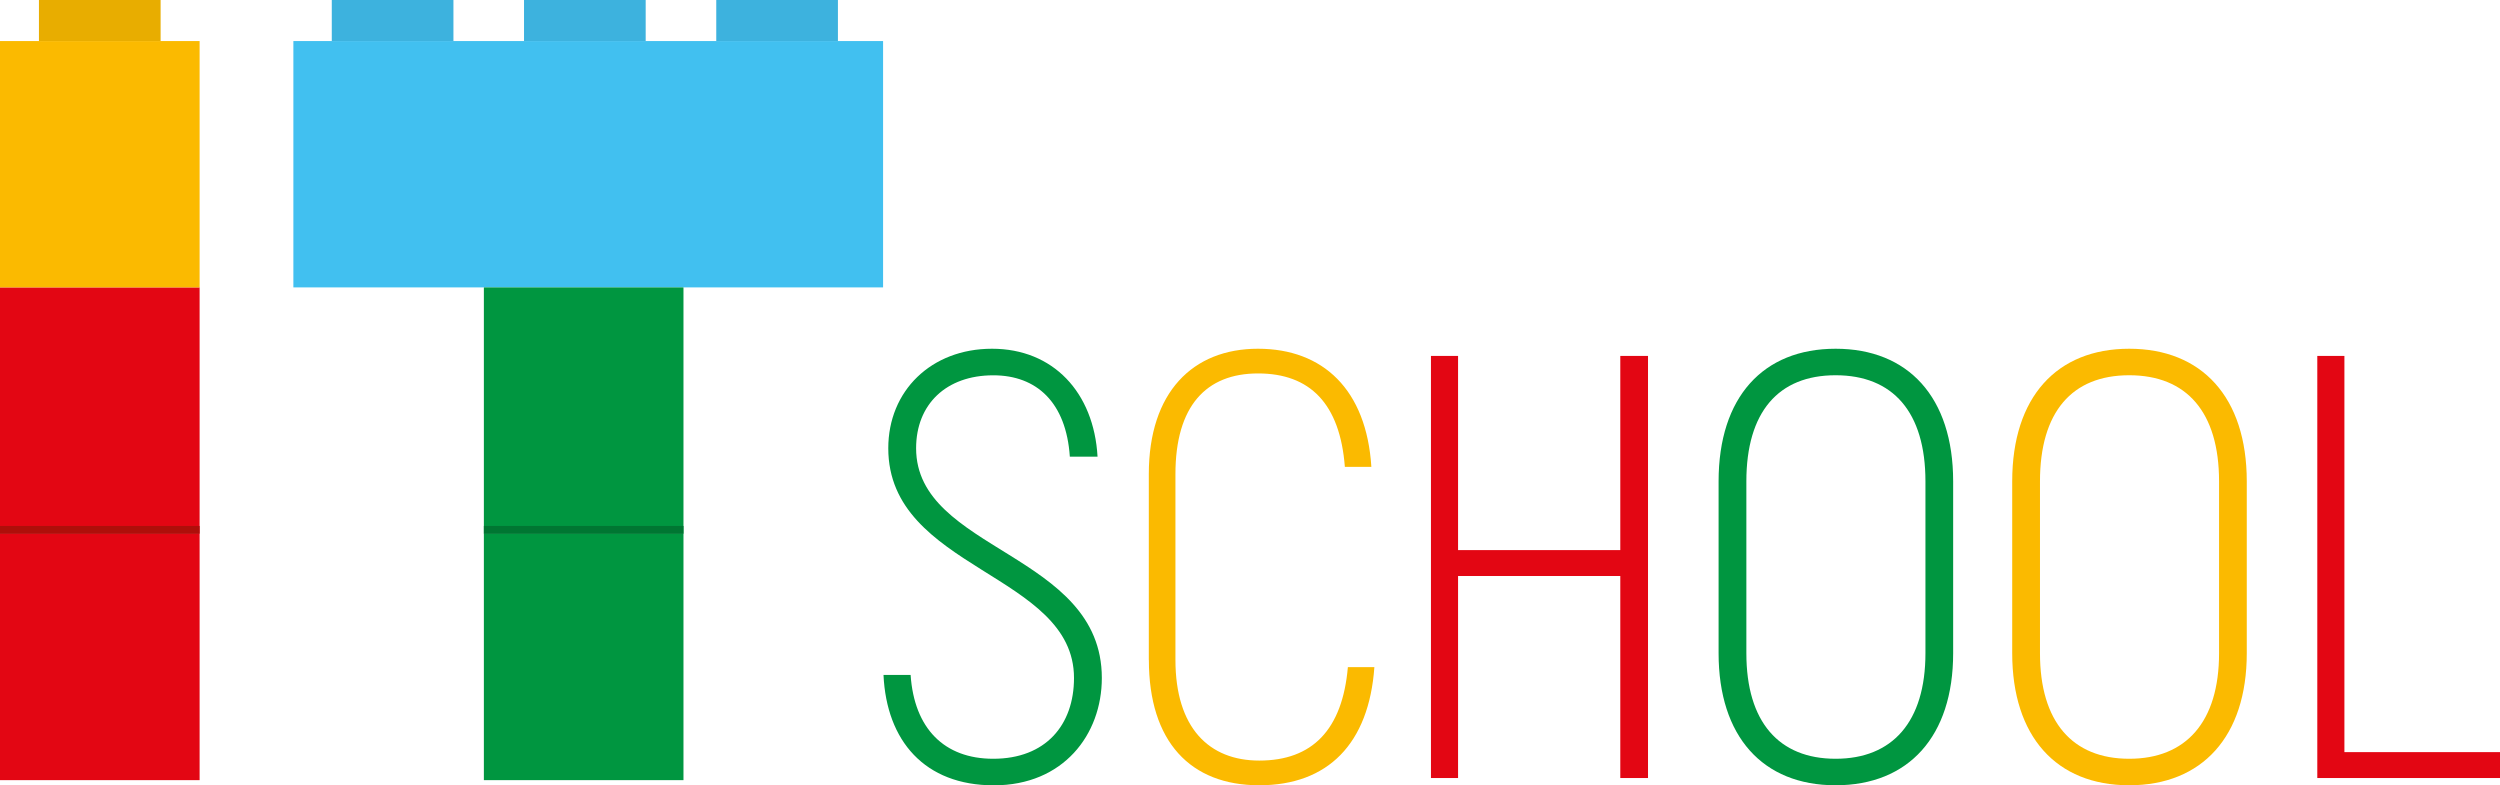 <svg xmlns="http://www.w3.org/2000/svg" id="_&#x421;&#x43B;&#x43E;&#x439;_2" data-name="&#x421;&#x43B;&#x43E;&#x439; 2" viewBox="0 0 414.06 130.06"><defs><style>      .cls-1 {        fill: #009640;      }      .cls-2 {        fill: #3db2de;      }      .cls-3 {        fill: #e8ad00;      }      .cls-4 {        fill: #41c0f0;      }      .cls-5 {        fill: #e30613;      }      .cls-6 {        fill: #ae0f0a;      }      .cls-7 {        fill: #fbba00;      }      .cls-8 {        fill: #007632;      }    </style></defs><g id="Layer_1" data-name="Layer 1"><g><g><rect class="cls-4" x="48.59" y="6.8" width="97.67" height="40.8"></rect><rect class="cls-2" x="54.95" width="20.15" height="6.8"></rect><rect class="cls-2" x="86.79" width="20.15" height="6.8"></rect><rect class="cls-2" x="118.63" width="20.15" height="6.8"></rect><rect class="cls-1" x="80.14" y="88.41" width="33.06" height="40.8"></rect><rect class="cls-1" x="80.14" y="47.6" width="33.06" height="40.8"></rect><rect class="cls-8" x="80.14" y="87.11" width="33.06" height="1.3"></rect></g><g><rect class="cls-5" x="0" y="88.41" width="33.06" height="40.8"></rect><rect class="cls-5" x="0" y="47.6" width="33.06" height="40.8"></rect><rect class="cls-7" x="0" y="6.8" width="33.06" height="40.8"></rect><rect class="cls-3" x="6.45" y="0" width="20.15" height="6.8"></rect><rect class="cls-6" y="87.11" width="33.06" height="1.3"></rect></g><path class="cls-1" d="M146.33,111.79h4.49c.6,8.89,5.59,13.88,13.68,13.88,8.69,0,13.38-5.59,13.38-13.38,0-17.38-30.76-17.88-30.76-38.05,0-9.49,7.09-16.48,17.18-16.48s16.88,7.19,17.48,17.88h-4.59c-.6-8.99-5.49-13.48-12.68-13.48-7.79,0-12.78,4.79-12.78,12.08,0,17.08,30.76,17.28,30.76,38.05,0,9.39-6.39,17.78-17.88,17.78s-17.78-7.39-18.28-18.28Z"></path><path class="cls-7" d="M190.27,109.29v-30.76c0-13.58,7.29-20.77,18.08-20.77s17.98,6.79,18.78,19.57h-4.39c-.8-10.49-5.79-15.48-14.38-15.48s-13.68,5.39-13.68,16.68v30.76c0,11.29,5.59,16.68,13.88,16.68,8.79,0,13.78-5.09,14.68-15.48h4.39c-.9,12.68-7.69,19.57-19.07,19.57s-18.28-7.19-18.28-20.77Z"></path><path class="cls-5" d="M272.95,58.95v69.91h-4.59v-33.46h-26.87v33.46h-4.49V58.95h4.49v32.16h26.87V58.95h4.59Z"></path><path class="cls-1" d="M284.64,108.19v-28.46c0-13.98,7.39-21.97,19.38-21.97s19.47,7.99,19.47,21.97v28.46c0,13.78-7.39,21.87-19.47,21.87s-19.38-8.09-19.38-21.87Zm34.26,0v-28.46c0-11.49-5.39-17.58-14.88-17.58s-14.78,6.09-14.78,17.58v28.46c0,11.39,5.39,17.48,14.78,17.48s14.88-6.09,14.88-17.48Z"></path><path class="cls-7" d="M333.27,108.19v-28.46c0-13.98,7.39-21.97,19.38-21.97s19.47,7.99,19.47,21.97v28.46c0,13.78-7.39,21.87-19.47,21.87s-19.38-8.09-19.38-21.87Zm34.26,0v-28.46c0-11.49-5.39-17.58-14.88-17.58s-14.78,6.09-14.78,17.58v28.46c0,11.39,5.39,17.48,14.78,17.48s14.88-6.09,14.88-17.48Z"></path><path class="cls-5" d="M414.06,124.57v4.29h-30.26V58.95h4.49V124.57h25.77Z"></path></g></g></svg>